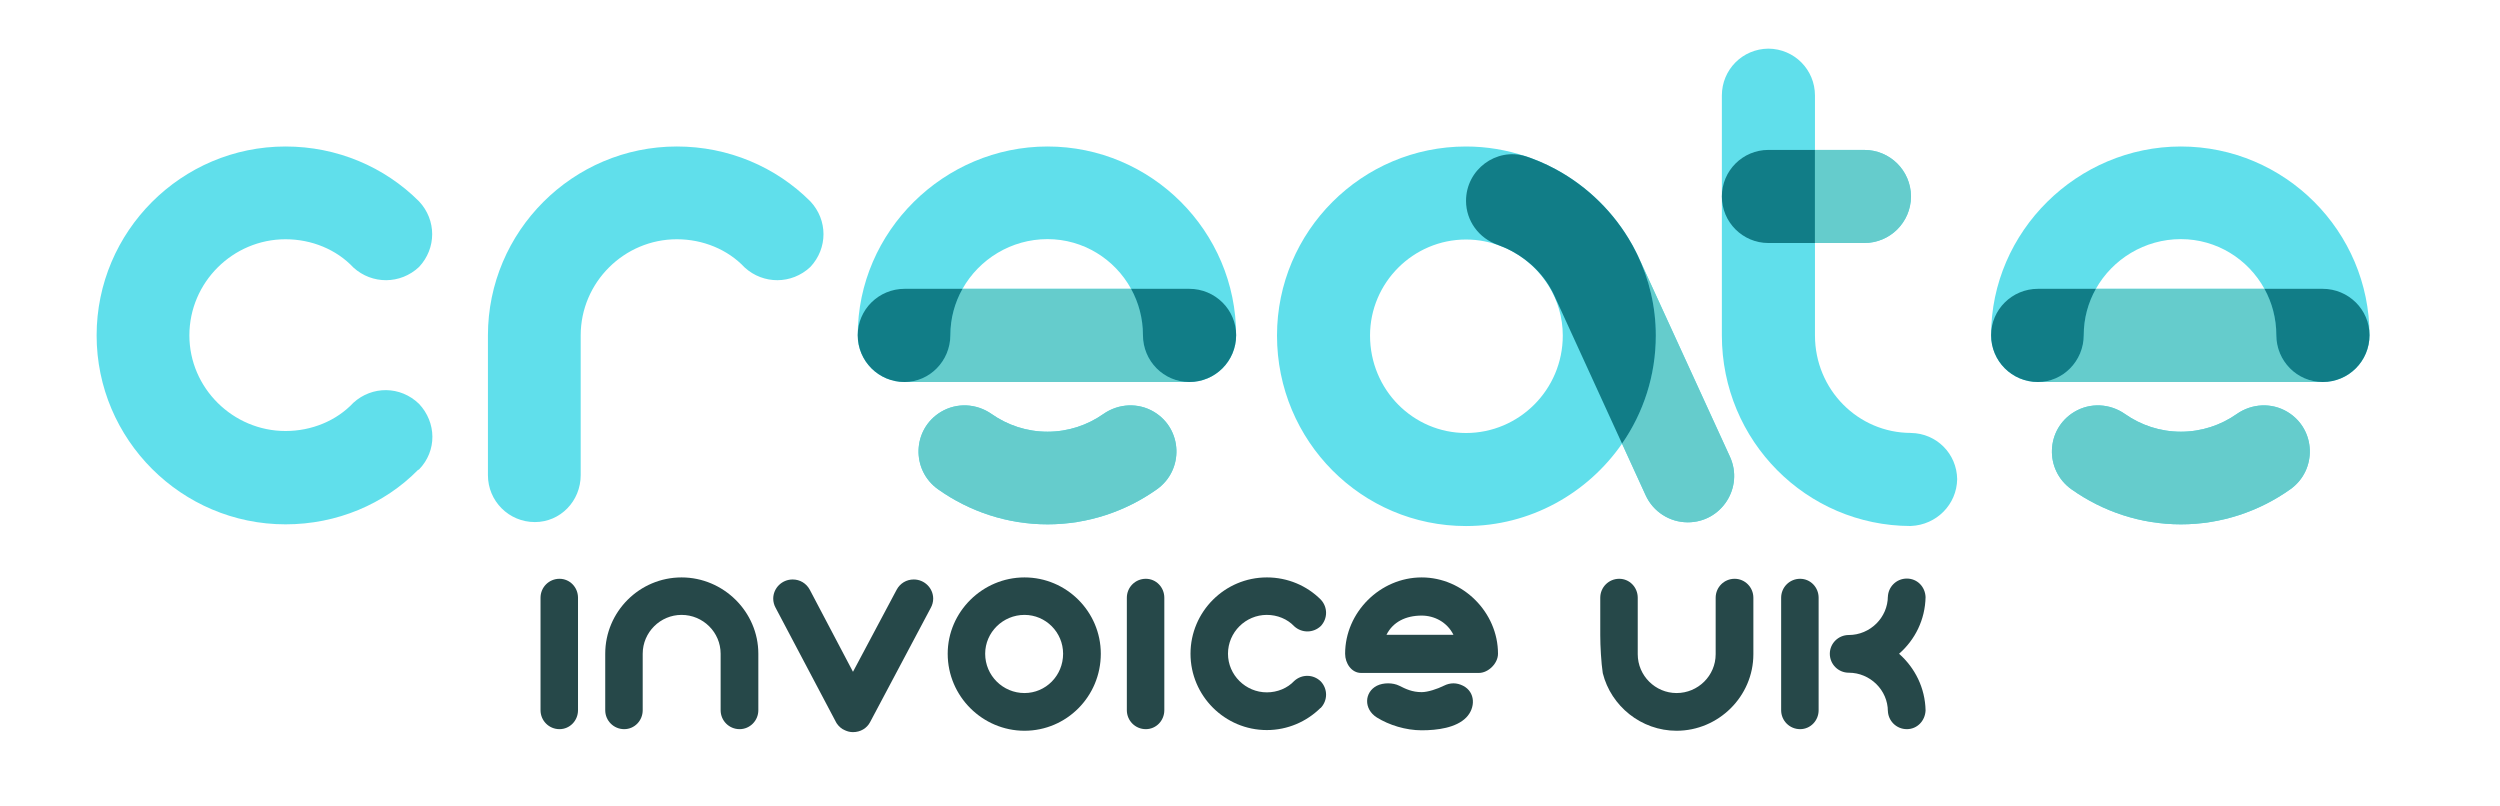 <?xml version="1.0" encoding="UTF-8" standalone="no"?><!DOCTYPE svg PUBLIC "-//W3C//DTD SVG 1.1//EN" "http://www.w3.org/Graphics/SVG/1.1/DTD/svg11.dtd"><svg width="100%" height="100%" viewBox="0 0 2188 705" version="1.1" xmlns="http://www.w3.org/2000/svg" xmlns:xlink="http://www.w3.org/1999/xlink" xml:space="preserve" xmlns:serif="http://www.serif.com/" style="fill-rule:evenodd;clip-rule:evenodd;stroke-linejoin:round;stroke-miterlimit:2;"><g id="logo-center"><g id="slogan"><path id="path333403" d="M489.67,638.157c9,-0 16.2,-7.4 16.2,-16.6l-0,-98.4c-0,-9.2 -7.2,-16.6 -16.2,-16.6c-9.2,-0 -16.6,7.4 -16.6,16.6l-0,98.4c-0,9.2 7.4,16.6 16.6,16.6Z" style="fill:#264849;fill-rule:nonzero;"/><path id="path333405" d="M546.292,638.157c9,-0 16.2,-7.4 16.2,-16.6l-0,-49.4c-0,-18.8 15.4,-34 34,-34c18.8,-0 34.2,15.2 34.2,34l-0,49.4c-0,9.2 7.4,16.6 16.6,16.6c9,-0 16.4,-7.4 16.4,-16.6l-0,-49.4c-0,-36.8 -30.6,-66.8 -67.2,-66.8c-36.8,-0 -66.8,30 -66.8,66.8l-0,49.4c-0,9.2 7.4,16.6 16.6,16.6Z" style="fill:#264849;fill-rule:nonzero;"/><path id="path333407" d="M746.532,640.757c6.6,-0 12.2,-3.4 15,-8.8l53.2,-100.2c1.2,-2.2 2,-5 2,-7.8c0,-9.2 -7.6,-16.8 -17,-16.8c-6.4,-0 -12,3.4 -15,9l-38.2,71.8l-37.8,-71.8c-3,-5.6 -8.6,-9 -15,-9c-9.4,-0 -17,7.6 -17,16.8c0,2.8 0.8,5.6 2,7.8l52.8,100l0.8,1.4c1.8,2.6 4.2,4.8 7.2,6c2.2,1 4.4,1.6 7,1.6Z" style="fill:#264849;fill-rule:nonzero;"/><path id="path333409" d="M896.626,639.557c36.8,-0 66.8,-30 66.8,-67.4c0,-36.8 -30,-66.8 -66.8,-66.8c-36.6,-0 -67.2,30 -67.2,66.8c0,37.4 30.6,67.4 67.2,67.4Zm-34.4,-67.4c0,-18.8 15.6,-34 34.4,-34c18.6,-0 33.8,15.2 33.8,34c0,19.2 -15.2,34.4 -33.8,34.4c-18.8,-0 -34.4,-15.2 -34.4,-34.4Z" style="fill:#264849;fill-rule:nonzero;"/><path id="path333411" d="M1002.81,638.157c9,-0 16.2,-7.4 16.2,-16.6l0,-98.4c0,-9.2 -7.2,-16.6 -16.2,-16.6c-9.2,-0 -16.6,7.4 -16.6,16.6l0,98.4c0,9.2 7.4,16.6 16.6,16.6Z" style="fill:#264849;fill-rule:nonzero;"/><path id="path333413" d="M1108.73,505.357c-36.8,-0 -66.8,30 -66.8,66.8c0,36.8 30,66.8 66.8,66.8c18.2,-0 34.8,-7.4 46.8,-19.2l0.4,-0.2c6.2,-6.6 6.2,-16.6 0,-23.2c-6.6,-6.4 -16.6,-6.4 -23.2,-0.4c-6,6.4 -14.8,10 -24,10c-18.6,-0 -34,-15.2 -34,-33.8c0,-18.8 15.4,-34 34,-34c9.2,-0 18,3.6 24,10c6.6,6 16.6,6 23.2,-0.2c6.2,-6.6 6.2,-16.6 0,-23.2c-12.2,-12.2 -29,-19.4 -47.2,-19.4Z" style="fill:#264849;fill-rule:nonzero;"/><path id="path333415" d="M1191.25,588.957l103,-0c8.4,-0 16.8,-8.4 16.8,-16.8c0,-36.2 -30.6,-66.8 -66.8,-66.8c-36.4,-0 -67,30.6 -67,66.8c0,8.4 5.6,16.8 14,16.8Zm53,50.2c13.8,-0 30.2,-2.2 39,-11.2c8.2,-8.4 8.2,-22.2 -2.8,-27.8c-5.6,-2.8 -11.2,-2.8 -16.8,-0c-5.6,2.8 -14,5.6 -19.4,5.6c-8.4,-0 -14,-2.8 -19.6,-5.6c-5.6,-2.8 -14,-2.8 -19.6,-0c-11,5.6 -11.8,20.4 0,27.8c10.6,6.6 25.2,11.2 39.2,11.2Zm27.8,-83.6l-58.6,-0c5.6,-11.2 16.8,-16.8 30.8,-16.8c11,-0 22.2,5.6 27.8,16.8Z" style="fill:#264849;fill-rule:nonzero;"/><path id="path333417" d="M1417.15,506.557c-9.2,-0 -16.6,7.4 -16.6,16.6l-0,32.8c-0,9.4 0.8,24 2.2,33.2c7.2,28.8 33.6,50.4 64.6,50.4c36.6,-0 67.2,-30 67.2,-67l-0,-49.4c-0,-9.2 -7.4,-16.6 -16.4,-16.6c-9.2,-0 -16.6,7.4 -16.6,16.6l-0,49.4c-0,18.8 -15.4,34 -34.2,34c-18.6,-0 -34,-15.2 -34,-34l-0,-49.4c-0,-9.2 -7.2,-16.6 -16.2,-16.6Z" style="fill:#264849;fill-rule:nonzero;"/><path id="path333419" d="M1591.66,621.557l-0,-98.4c-0,-9.2 -7.2,-16.6 -16.2,-16.6c-9.2,-0 -16.6,7.4 -16.6,16.6l-0,98.4c-0,9.2 7.4,16.6 16.6,16.6c9,-0 16.2,-7.4 16.2,-16.6Zm26.4,-32.8c18.6,-0 34.2,15.2 34.2,33.8l-0,-1c-0,9.2 7.4,16.6 16.6,16.6c9,-0 16,-7.2 16.4,-16.4c-0.4,-19.6 -9.2,-37.2 -23.2,-49.6c14,-12.2 22.8,-29.8 23.2,-49.6c-0.4,-9.2 -7.4,-16.2 -16.4,-16.2c-9.2,-0 -16.6,7.4 -16.6,16.6l-0,-1.2c-0,18.8 -15.6,34 -34.2,34c-9.2,-0 -16.6,7.4 -16.6,16.4c-0,9.2 7.4,16.6 16.6,16.6Z" style="fill:#264849;fill-rule:nonzero;"/></g><g id="title"><g id="path333422"><path d="M366.735,176.231c15.347,16.336 15.347,41.088 0,57.425c-16.336,15.346 -41.088,15.346 -57.424,0.495c-14.852,-15.842 -36.633,-24.752 -59.405,-24.752c-46.04,-0 -84.158,37.623 -84.158,84.157c0,46.039 38.118,83.662 84.158,83.662c22.772,0 44.553,-8.911 59.405,-24.752c16.336,-14.851 41.088,-14.851 57.424,0.99c15.347,16.337 15.842,41.089 0,57.425l-0.99,0.495c-29.207,29.703 -70.791,47.524 -115.839,47.524c-91.088,0 -165.345,-74.256 -165.345,-165.344c-0,-91.088 74.257,-165.344 165.345,-165.344c45.048,-0 86.632,17.821 116.829,48.019Z" style="fill:#60dfeb;fill-rule:nonzero;"/></g><g id="path333424"><path d="M508.226,293.556l0,122.276c0,22.772 -17.822,41.088 -40.098,41.088c-22.774,0 -41.089,-18.316 -41.089,-41.088l-0,-122.276c-0,-91.088 74.255,-165.344 165.344,-165.344c45.048,-0 86.632,17.822 116.83,48.019c15.346,16.336 15.346,41.089 -0,57.425c-16.337,15.347 -41.089,15.347 -57.424,0.495c-14.853,-15.841 -36.634,-24.752 -59.406,-24.752c-46.039,0 -84.157,37.623 -84.157,84.157Z" style="fill:#60dfeb;fill-rule:nonzero;"/></g><g id="path333426"><path d="M916.772,128.212c-90.46,-0 -166.088,74.148 -166.088,165.097c-0,22.737 18.292,41.028 41.028,41.028l249.128,0c22.737,0 41.029,-18.291 41.029,-41.028c-0,-90.949 -74.145,-165.097 -165.097,-165.097Zm-0,81.066c31.414,0 58.887,17.56 73.144,43.499l-147.524,0c14.586,-25.939 42.626,-43.499 74.38,-43.499Z" style="fill:#60dfeb;fill-rule:nonzero;"/><path d="M1010.06,360.511c-13.851,-8.331 -31.199,-7.432 -44.429,1.853c-13.871,9.736 -30.753,15.469 -48.863,15.473l-0,-0.004c-18.114,0 -34.996,-5.733 -48.871,-15.472c-13.229,-9.285 -30.578,-10.185 -44.429,-1.853c-25.052,15.073 -26.271,50.871 -2.413,67.77c27.204,19.269 60.317,30.618 95.706,30.622l-0,0.003c35.392,0 68.505,-11.353 95.713,-30.622c23.858,-16.899 22.639,-52.697 -2.414,-67.77l0,0Z" style="fill:#60dfeb;fill-rule:nonzero;"/><path d="M1000.31,293.309c-0,-14.71 -3.787,-28.517 -10.393,-40.532l-147.524,0c-6.758,12.015 -10.642,25.822 -10.642,40.532c0,22.737 -18.288,41.028 -40.038,41.028l249.128,0c-22.243,0 -40.531,-18.291 -40.531,-41.028Z" style="fill:#65cccc;fill-rule:nonzero;"/><path d="M1040.84,252.777l-50.924,0c6.606,12.015 10.393,25.822 10.393,40.532c-0,22.737 18.288,41.028 40.531,41.028c22.737,0 41.029,-18.291 41.029,-41.028c-0,-22.243 -18.292,-40.532 -41.029,-40.532Z" style="fill:#117d87;fill-rule:nonzero;"/><path d="M831.75,293.309c0,-14.71 3.884,-28.517 10.642,-40.532l-50.68,0c-22.736,0 -41.028,18.289 -41.028,40.532c-0,22.737 18.292,41.028 41.028,41.028c21.75,0 40.038,-18.291 40.038,-41.028Z" style="fill:#117d87;fill-rule:nonzero;"/><path d="M1010.06,360.511c-13.851,-8.331 -31.199,-7.432 -44.429,1.853c-13.871,9.736 -30.753,15.469 -48.863,15.473l-0,-0.004c-18.114,0 -34.996,-5.733 -48.871,-15.472c-13.229,-9.285 -30.578,-10.185 -44.429,-1.853c-25.052,15.073 -26.271,50.871 -2.413,67.77c27.204,19.269 60.317,30.618 95.706,30.622l-0,0.003c35.392,0 68.505,-11.353 95.713,-30.622c23.858,-16.899 22.639,-52.697 -2.414,-67.77l0,0Z" style="fill:#65cccc;fill-rule:nonzero;"/></g><g id="path333428"><path d="M1514.03,399.684l-80.502,-175.726c-0.195,-0.42 -0.42,-0.822 -0.621,-1.239c-0.423,-0.879 -0.876,-1.745 -1.313,-2.615c-0.832,-1.645 -1.665,-3.286 -2.548,-4.904c-0.265,-0.484 -0.55,-0.96 -0.819,-1.44c-15.485,-27.675 -38.662,-50.452 -66.484,-65.528c-0.017,-0.006 -0.03,-0.016 -0.043,-0.023c-2.179,-1.178 -4.391,-2.303 -6.624,-3.387c-0.262,-0.128 -0.523,-0.259 -0.785,-0.386c-2.031,-0.974 -4.089,-1.894 -6.16,-2.787c-0.494,-0.211 -0.987,-0.429 -1.484,-0.637c-1.89,-0.789 -3.803,-1.538 -5.727,-2.26c-0.708,-0.265 -1.413,-0.533 -2.125,-0.788c-0.792,-0.286 -1.568,-0.605 -2.367,-0.88c-0.386,-0.131 -0.768,-0.195 -1.154,-0.316c-16.476,-5.518 -34.026,-8.556 -52.201,-8.556c-91.184,-0 -165.433,74.252 -165.433,165.436c0,92.487 74.249,166.739 165.433,166.739c56.054,-0 106.345,-28.484 136.537,-72.117l20.669,45.178c6.603,14.428 21.011,23.683 36.879,23.683c29.548,-0 49.179,-30.585 36.872,-57.448l0,0.001Zm-230.957,-20.713c-46.241,0 -84.02,-37.775 -84.02,-85.323c-0,-46.245 37.779,-84.021 84.02,-84.021c11.018,0 21.565,2.199 31.284,6.093c0.718,0.286 1.44,0.561 2.152,0.866c2.161,0.937 4.283,1.944 6.351,3.048c0.171,0.091 0.346,0.178 0.517,0.272c26.281,14.294 44.368,42.022 44.368,73.742c0,47.548 -38.426,85.323 -84.672,85.323Z" style="fill:#60dfeb;fill-rule:nonzero;"/><path d="M1514.03,399.684l-80.502,-175.726c-0.195,-0.42 -0.42,-0.822 -0.621,-1.239c10.39,21.512 16.254,45.561 16.254,70.929c0,35.221 -10.98,67.78 -29.551,94.622l20.669,45.178c6.603,14.428 21.011,23.683 36.879,23.683c29.548,-0 49.179,-30.585 36.873,-57.448l-0.001,0.001Z" style="fill:#65cccc;fill-rule:nonzero;"/><path d="M1432.91,222.719c-0.423,-0.879 -0.876,-1.742 -1.313,-2.615c-0.832,-1.645 -1.665,-3.289 -2.548,-4.904c-0.265,-0.484 -0.55,-0.957 -0.819,-1.44c-15.489,-27.611 -38.655,-50.428 -66.484,-65.528c-0.017,-0.006 -0.03,-0.016 -0.043,-0.023c-2.179,-1.182 -4.391,-2.303 -6.624,-3.387c-0.262,-0.128 -0.523,-0.259 -0.785,-0.386c-2.031,-0.974 -4.089,-1.894 -6.16,-2.787c-0.494,-0.211 -0.987,-0.429 -1.484,-0.637c-1.89,-0.789 -3.803,-1.538 -5.727,-2.26c-0.708,-0.265 -1.413,-0.533 -2.125,-0.788c-1.165,-0.42 -2.346,-0.803 -3.521,-1.196c-25.825,-7.996 -52.201,11.74 -52.201,39.011c0,17.49 11.256,32.811 27.786,38.531c1.191,0.413 2.326,0.947 3.498,1.41c0.718,0.289 1.443,0.561 2.151,0.866c2.166,0.927 4.274,1.951 6.352,3.048c0.171,0.091 0.346,0.178 0.517,0.272c15.811,8.487 28.812,21.703 36.553,37.92l59.68,130.444c18.57,-26.842 29.551,-59.401 29.551,-94.622c0,-25.368 -5.865,-49.417 -16.254,-70.929l-0,0Z" style="fill:#117d87;fill-rule:nonzero;"/></g><g id="path333430"><path d="M1672.54,378.931c-0.221,0 -0.433,-0.03 -0.651,-0.03l0.651,0c-46.278,0 -84.084,-37.806 -84.084,-85.39l-0,-80.825l43.019,-0c22.703,-0 40.874,-18.077 41.048,-40.74c-0.174,-22.659 -18.345,-40.736 -41.048,-40.736l-43.019,-0l-0,-47.585c-0,-22.703 -18.081,-40.87 -40.74,-41.048c-22.659,0.178 -40.74,18.345 -40.74,41.048l0,209.886c0,92.393 74.044,166.588 165.074,166.853c0.165,-0.004 0.326,-0.03 0.49,-0.037c22.284,-0.97 40.035,-18.728 40.381,-41.015c-0.346,-22.283 -18.097,-40.035 -40.381,-40.381Z" style="fill:#60dfeb;fill-rule:nonzero;"/><path d="M1588.45,131.209l-40.74,-0c-22.499,-0 -40.738,18.239 -40.738,40.738c0,22.499 18.239,40.738 40.738,40.738l40.74,-0l-0,-81.476Z" style="fill:#117d87;fill-rule:nonzero;"/><path d="M1631.47,212.685c22.703,-0 40.872,-18.077 41.048,-40.74c-0.176,-22.659 -18.345,-40.736 -41.048,-40.736l-43.021,-0l-0,81.476l43.021,-0Z" style="fill:#65cccc;fill-rule:nonzero;"/></g><g id="path333432"><path d="M1908.7,128.212c-90.459,-0 -166.088,74.148 -166.088,165.097c0,22.737 18.292,41.028 41.029,41.028l249.128,0c22.737,0 41.028,-18.291 41.028,-41.028c0,-90.949 -74.144,-165.097 -165.097,-165.097Zm0,81.066c31.414,0 58.887,17.56 73.144,43.499l-147.523,0c14.585,-25.939 42.626,-43.499 74.379,-43.499Z" style="fill:#60dfeb;fill-rule:nonzero;"/><path d="M2002,360.511c-13.851,-8.331 -31.2,-7.432 -44.429,1.853c-13.871,9.736 -30.753,15.469 -48.864,15.473l0,-0.004c-18.114,0 -34.996,-5.733 -48.87,-15.472c-13.23,-9.285 -30.578,-10.185 -44.429,-1.853c-25.053,15.073 -26.271,50.871 -2.414,67.77c27.205,19.269 60.318,30.618 95.706,30.622l0,0.003c35.393,0 68.505,-11.353 95.713,-30.622c23.858,-16.899 22.64,-52.697 -2.413,-67.77l-0,0Z" style="fill:#60dfeb;fill-rule:nonzero;"/><path d="M1992.24,293.309c0,-14.71 -3.786,-28.517 -10.393,-40.532l-147.523,0c-6.758,12.015 -10.642,25.822 -10.642,40.532c0,22.737 -18.289,41.028 -40.038,41.028l249.128,0c-22.243,0 -40.532,-18.291 -40.532,-41.028Z" style="fill:#65cccc;fill-rule:nonzero;"/><path d="M2032.77,252.777l-50.925,0c6.607,12.015 10.393,25.822 10.393,40.532c0,22.737 18.289,41.028 40.532,41.028c22.737,0 41.028,-18.291 41.028,-41.028c0,-22.243 -18.291,-40.532 -41.028,-40.532Z" style="fill:#117d87;fill-rule:nonzero;"/><path d="M1823.68,293.309c0,-14.71 3.884,-28.517 10.642,-40.532l-50.68,0c-22.737,0 -41.029,18.289 -41.029,40.532c0,22.737 18.292,41.028 41.029,41.028c21.749,0 40.038,-18.291 40.038,-41.028Z" style="fill:#117d87;fill-rule:nonzero;"/><path d="M2002,360.511c-13.851,-8.331 -31.2,-7.432 -44.429,1.853c-13.871,9.736 -30.753,15.469 -48.864,15.473l0,-0.004c-18.114,0 -34.996,-5.733 -48.87,-15.472c-13.23,-9.285 -30.578,-10.185 -44.429,-1.853c-25.053,15.073 -26.271,50.871 -2.414,67.77c27.205,19.269 60.318,30.618 95.706,30.622l0,0.003c35.393,0 68.505,-11.353 95.713,-30.622c23.858,-16.899 22.64,-52.697 -2.413,-67.77l-0,0Z" style="fill:#65cccc;fill-rule:nonzero;"/></g></g></g></svg>
